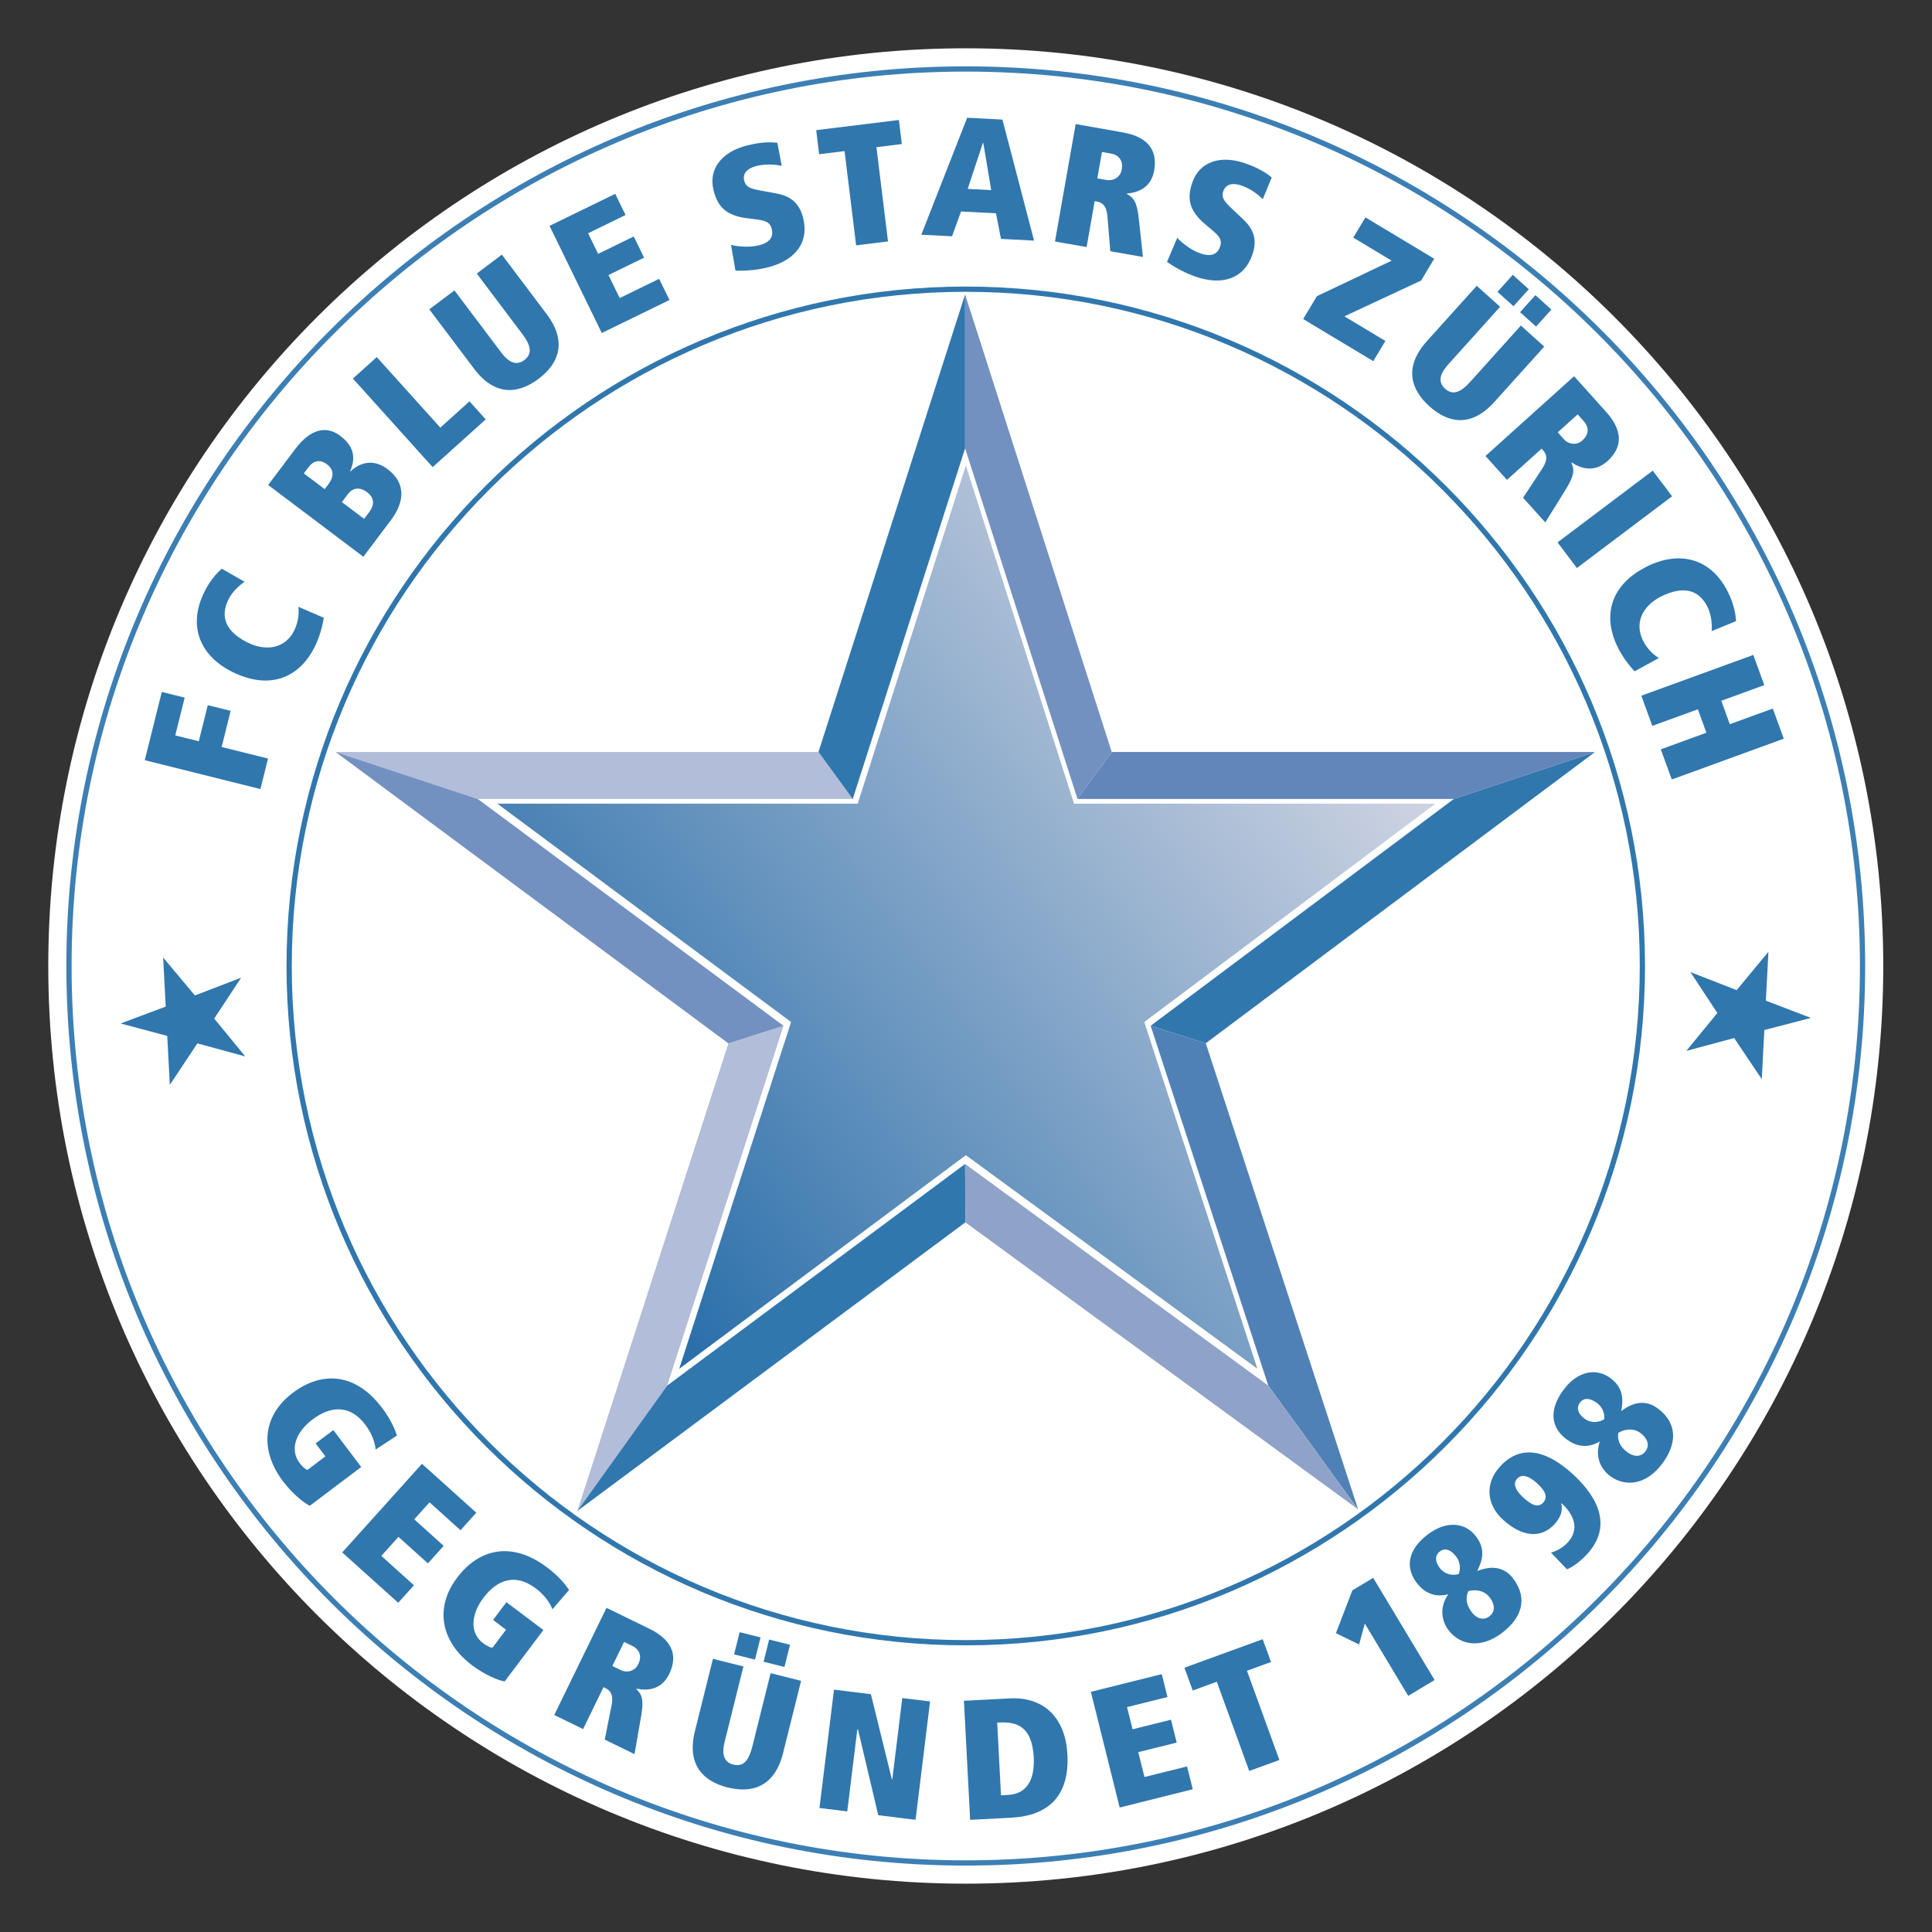 <?xml version="1.0" encoding="UTF-8" standalone="no"?>
<!DOCTYPE svg PUBLIC "-//W3C//DTD SVG 1.1//EN" "http://www.w3.org/Graphics/SVG/1.1/DTD/svg11.dtd">
<!-- Created with Inkscape (http://www.inkscape.org/) -->
<svg
   xmlns:svg="http://www.w3.org/2000/svg"
   xmlns:xlink="http://www.w3.org/1999/xlink"
   xmlns="http://www.w3.org/2000/svg"
   version="1.1"
   viewBox="0 0 400 400"
   width="316"
   height="316"
   id="svg2">
  <rect x="0" y="0" width="400" height="400" fill="#333333" stroke="none"/>
  <defs
     id="defs730">
    <linearGradient
       id="linearGradient3873">
      <stop
         id="stop3875"
         style="stop-color:#276da9;stop-opacity:1"
         offset="0" />
      <stop
         id="stop3877"
         style="stop-color:#cfd4e2;stop-opacity:1"
         offset="1" />
    </linearGradient>
    <linearGradient
       x1="268.287"
       y1="412.281"
       x2="345.57"
       y2="354.675"
       id="linearGradient3879"
       xlink:href="#linearGradient3873"
       gradientUnits="userSpaceOnUse" />
    <linearGradient
       x1="268.287"
       y1="412.281"
       x2="345.57"
       y2="354.675"
       id="linearGradient3976"
       xlink:href="#linearGradient3873"
       gradientUnits="userSpaceOnUse" />
    <linearGradient
       x1="268.287"
       y1="412.281"
       x2="345.57"
       y2="354.675"
       id="linearGradient3978"
       xlink:href="#linearGradient3873"
       gradientUnits="userSpaceOnUse" />
  </defs>
  <g
     transform="matrix(2.169,0,0,2.17,-9.402,-7.064)"
     id="g3881">
    <g
       transform="translate(-201.116,-275.637)"
       id="g12"
       style="fill:#ffffff;fill-rule:evenodd;stroke-width:0;stroke-linecap:butt;stroke-linejoin:miter;stroke-miterlimit:2.613">
      <path
         d="M 210.059,371.055 C 210.059,322.699 249.27,283.5 297.637,283.5 C 346.004,283.5 385.215,322.699 385.215,371.055 C 385.215,419.41 346.004,458.613 297.637,458.613 C 249.27,458.613 210.059,419.41 210.059,371.055 z"
         id="path14" />
    </g>
    <g
       transform="translate(-201.116,-275.637)"
       id="g20"
       style="fill:none;fill-rule:evenodd;stroke:#3077af;stroke-width:0.5;stroke-linecap:butt;stroke-linejoin:miter;stroke-miterlimit:2.613;stroke-dasharray:none;stroke-opacity:0.941">
      <path
         d="M 212.035,371.055 C 212.035,323.867 250.438,285.473 297.637,285.473 C 344.84,285.473 383.238,323.867 383.238,371.055 C 383.238,418.246 344.84,456.637 297.637,456.637 C 250.438,456.637 212.035,418.246 212.035,371.055 z"
         id="path22"
         style="fill:#ffffff;fill-opacity:1;stroke:#3077af;stroke-width:0.5;stroke-miterlimit:2.613;stroke-dasharray:none;stroke-opacity:0.941" />
    </g>
    <g
       transform="translate(-201.116,-275.637)"
       id="g28"
       style="fill:none;fill-rule:evenodd;stroke:#3077ae;stroke-width:0.5;stroke-linecap:butt;stroke-linejoin:miter;stroke-miterlimit:2.613;stroke-dasharray:none;stroke-opacity:1">
      <path
         d="M 233.051,371.055 C 233.051,335.449 262.023,306.484 297.637,306.484 C 333.25,306.484 362.223,335.449 362.223,371.055 C 362.223,406.66 333.25,435.625 297.637,435.625 C 262.023,435.625 233.051,406.66 233.051,371.055 z"
         id="path30"
         style="fill:none;stroke:#3077ae;stroke-width:0.5;stroke-miterlimit:2.613;stroke-dasharray:none;stroke-opacity:1" />
    </g>
    <g
       id="g3480"
       style="fill:#3077ae;fill-opacity:1">
      <g
         transform="translate(-201.116,-275.637)"
         id="g32"
         style="fill:#3077ae;fill-opacity:1;fill-rule:evenodd;stroke-width:0;stroke-linecap:butt;stroke-linejoin:miter;stroke-miterlimit:2.613">
        <path
           d="M 216.965,376.543 L 221.414,377.73 L 221.66,382.398 L 224.293,378.441 L 228.863,379.687 L 225.898,376.074 L 228.469,372.172 L 224.055,373.871 L 221.023,370.246 L 221.27,374.93 L 216.965,376.543 z"
           id="path34"
           style="fill:#3077ae;fill-opacity:1" />
      </g>
      <g
         transform="translate(-201.116,-275.637)"
         id="g36"
         style="fill:#3077ae;fill-opacity:1;fill-rule:evenodd;stroke-width:0;stroke-linecap:butt;stroke-linejoin:miter;stroke-miterlimit:2.613">
        <path
           d="M 378.313,376.012 L 374.008,374.367 L 374.254,369.699 L 371.223,373.359 L 366.809,371.641 L 369.379,375.543 L 366.414,379.16 L 370.984,377.93 L 373.617,381.855 L 373.863,377.168 L 378.313,376.012 z"
           id="path38"
           style="fill:#3077ae;fill-opacity:1" />
      </g>
      <g
         transform="translate(-201.116,-275.637)"
         id="g40"
         style="fill:#3077ae;fill-opacity:1;fill-rule:evenodd;stroke-width:0;stroke-linecap:butt;stroke-linejoin:miter;stroke-miterlimit:2.613">
        <path
           d="M 235.578,416.609 L 236.512,417.844 L 234.793,419.141 C 234.531,419.031 234.273,418.777 234.039,418.465 C 233.176,417.32 233.516,415.656 235.285,414.32 C 237.055,412.988 238.891,412.93 240.313,414.816 C 240.941,415.652 241.25,416.496 241.305,417.191 L 243.344,415.859 C 243.188,415.387 242.824,414.414 241.93,413.23 C 239.363,409.82 236.141,409.715 233.395,411.785 C 230.363,414.07 230.336,417.398 232.445,420.195 C 233.32,421.352 234.371,422.234 235.023,422.559 L 239.93,418.859 L 237.27,415.336 L 235.578,416.609 z"
           id="path42"
           style="fill:#3077ae;fill-opacity:1" />
      </g>
      <g
         transform="translate(-201.116,-275.637)"
         id="g44"
         style="fill:#3077ae;fill-opacity:1;fill-rule:evenodd;stroke-width:0;stroke-linecap:butt;stroke-linejoin:miter;stroke-miterlimit:2.613">
        <path
           d="M 238.117,427.008 L 243.461,431.812 L 244.965,430.145 L 241.852,427.34 L 243.488,425.523 L 246.297,428.055 L 247.801,426.383 L 244.992,423.852 L 246.453,422.23 L 249.41,424.891 L 250.914,423.219 L 245.73,418.555 L 238.117,427.008 z"
           id="path46"
           style="fill:#3077ae;fill-opacity:1" />
      </g>
      <g
         transform="translate(-201.116,-275.637)"
         id="g48"
         style="fill:#3077ae;fill-opacity:1;fill-rule:evenodd;stroke-width:0;stroke-linecap:butt;stroke-linejoin:miter;stroke-miterlimit:2.613">
        <path
           d="M 252.516,433.449 L 253.754,434.383 L 252.457,436.102 C 252.176,436.07 251.859,435.891 251.547,435.656 C 250.402,434.797 250.27,433.102 251.602,431.332 C 252.938,429.562 254.684,429.004 256.57,430.426 C 257.406,431.051 257.938,431.781 258.18,432.434 L 259.773,430.59 C 259.492,430.176 258.875,429.344 257.691,428.453 C 254.281,425.883 251.156,426.672 249.086,429.418 C 246.801,432.449 247.691,435.652 250.492,437.762 C 251.652,438.633 252.906,439.191 253.621,439.32 L 257.32,434.414 L 253.793,431.758 L 252.516,433.449 z"
           id="path50"
           style="fill:#3077ae;fill-opacity:1" />
      </g>
      <g
         transform="translate(-201.116,-275.637)"
         id="g52"
         style="fill:#3077ae;fill-opacity:1;fill-rule:evenodd;stroke-width:0;stroke-linecap:butt;stroke-linejoin:miter;stroke-miterlimit:2.613">
        <path
           d="M 263.902,437.844 L 265.023,435.547 L 265.785,435.918 C 266.59,436.309 266.711,436.988 266.371,437.687 C 266.047,438.348 265.293,438.523 264.707,438.238 L 263.902,437.844 L 263.902,437.844 z M 263.176,444.867 L 266.016,446.254 L 266.652,442.613 C 266.934,440.992 266.688,440.527 266.195,440.051 L 266.219,440.008 C 267.219,440.223 268.59,440.133 269.324,438.621 C 270.246,436.734 269.496,435.297 267.43,434.289 L 263.344,432.297 L 258.355,442.52 L 261.109,443.863 L 263.059,439.863 L 263.207,439.937 C 263.645,440.148 264.043,440.488 263.828,441.598 L 263.176,444.867 z"
           id="path54"
           style="fill:#3077ae;fill-opacity:1" />
      </g>
      <g
         transform="translate(-201.116,-275.637)"
         id="g56"
         style="fill:#3077ae;fill-opacity:1;fill-rule:evenodd;stroke-width:0;stroke-linecap:butt;stroke-linejoin:miter;stroke-miterlimit:2.613">
        <path
           d="M 275.523,436.738 L 277.52,437.234 L 278.047,435.117 L 276.055,434.621 L 275.523,436.738 L 275.523,436.738 z M 278.34,437.441 L 280.332,437.937 L 280.859,435.816 L 278.867,435.324 L 278.34,437.441 L 278.34,437.441 z M 276.414,437.887 L 273.504,437.16 L 271.785,444.055 C 270.98,447.277 272.586,448.855 274.91,449.434 C 277.238,450.012 279.395,449.375 280.199,446.148 L 281.918,439.258 L 279.008,438.531 L 277.266,445.52 C 276.961,446.738 276.484,447.508 275.457,447.254 C 274.426,446.996 274.336,446.082 274.672,444.875 L 276.414,437.887 z"
           id="path58"
           style="fill:#3077ae;fill-opacity:1" />
      </g>
      <g
         transform="translate(-201.116,-275.637)"
         id="g60"
         style="fill:#3077ae;fill-opacity:1;fill-rule:evenodd;stroke-width:0;stroke-linecap:butt;stroke-linejoin:miter;stroke-miterlimit:2.613">
        <path
           d="M 289.285,452.082 L 292.844,452.52 L 294.23,441.227 L 291.578,440.902 L 290.621,448.684 L 290.59,448.68 L 288.582,440.535 L 285.059,440.102 L 283.672,451.391 L 286.324,451.719 L 287.285,443.891 L 287.348,443.898 L 289.285,452.082 z"
           id="path62"
           style="fill:#3077ae;fill-opacity:1" />
      </g>
      <g
         transform="translate(-201.116,-275.637)"
         id="g64"
         style="fill:#3077ae;fill-opacity:1;fill-rule:evenodd;stroke-width:0;stroke-linecap:butt;stroke-linejoin:miter;stroke-miterlimit:2.613">
        <path
           d="M 298.055,452.523 L 301.961,452.32 C 305.559,452.133 307.547,450.215 307.34,446.277 C 307.164,442.891 305.176,440.762 301.84,440.937 L 297.461,441.164 L 298.055,452.523 L 298.055,452.523 z M 300.637,443.25 L 300.883,443.238 C 302.543,443.152 303.973,443.645 304.125,446.559 C 304.238,448.758 303.426,450.055 301.668,450.148 L 301,450.184 L 300.637,443.25 z"
           id="path66"
           style="fill:#3077ae;fill-opacity:1" />
      </g>
      <g
         transform="translate(-201.116,-275.637)"
         id="g68"
         style="fill:#3077ae;fill-opacity:1;fill-rule:evenodd;stroke-width:0;stroke-linecap:butt;stroke-linejoin:miter;stroke-miterlimit:2.613">
        <path
           d="M 312.328,451.348 L 319.305,449.605 L 318.758,447.426 L 314.695,448.437 L 314.102,446.066 L 317.77,445.152 L 317.227,442.969 L 313.559,443.883 L 313.031,441.766 L 316.891,440.805 L 316.344,438.621 L 309.578,440.309 L 312.328,451.348 z"
           id="path70"
           style="fill:#3077ae;fill-opacity:1" />
      </g>
      <g
         transform="translate(-201.116,-275.637)"
         id="g72"
         style="fill:#3077ae;fill-opacity:1;fill-rule:evenodd;stroke-width:0;stroke-linecap:butt;stroke-linejoin:miter;stroke-miterlimit:2.613">
        <path
           d="M 324.695,447.859 L 327.574,446.812 L 324.477,438.301 L 326.773,437.461 L 325.98,435.289 L 318.508,438.008 L 319.301,440.184 L 321.598,439.348 L 324.695,447.859 z"
           id="path74"
           style="fill:#3077ae;fill-opacity:1" />
      </g>
      <g
         transform="translate(-201.116,-275.637)"
         id="g76"
         style="fill:#3077ae;fill-opacity:1;fill-rule:evenodd;stroke-width:0;stroke-linecap:butt;stroke-linejoin:miter;stroke-miterlimit:2.613">
        <path
           d="M 339.871,440.695 L 342.391,439.184 L 336.527,429.434 L 334.543,430.625 L 332.969,434.711 L 335.18,435.797 L 335.727,433.793 L 339.871,440.695 z"
           id="path78"
           style="fill:#3077ae;fill-opacity:1" />
      </g>
      <g
         transform="translate(-201.116,-275.637)"
         id="g80"
         style="fill:#3077ae;fill-opacity:1;fill-rule:evenodd;stroke-width:0;stroke-linecap:butt;stroke-linejoin:miter;stroke-miterlimit:2.613">
        <path
           d="M 343.711,434.418 C 344.84,435.914 346.84,436.184 348.805,434.703 C 350.613,433.34 351.387,431.492 349.887,429.5 C 348.777,428.031 347.223,428.488 346.461,428.777 C 346.918,427.84 347.305,426.754 346.352,425.492 C 345.352,424.164 343.559,423.922 341.762,425.277 C 339.703,426.828 339.652,428.539 340.66,429.883 C 341.504,431 342.547,431.297 343.691,431.004 C 342.801,432.289 343.086,433.582 343.711,434.418 L 343.711,434.418 z M 342.871,428.48 C 342.422,427.883 342.398,427.285 342.895,426.914 C 343.453,426.492 344.023,426.84 344.461,427.426 C 344.875,427.973 344.863,428.633 344.688,429.074 C 344.102,429.246 343.352,429.117 342.871,428.48 L 342.871,428.48 z M 345.91,432.676 C 345.324,431.898 345.375,431.207 345.609,430.703 C 346.141,430.547 347.086,430.551 347.652,431.305 C 348.105,431.906 348.246,432.633 347.621,433.105 C 347.102,433.496 346.453,433.395 345.91,432.676 z"
           id="path82"
           style="fill:#3077ae;fill-opacity:1" />
      </g>
      <g
         transform="translate(-201.116,-275.637)"
         id="g84"
         style="fill:#3077ae;fill-opacity:1;fill-rule:evenodd;stroke-width:0;stroke-linecap:butt;stroke-linejoin:miter;stroke-miterlimit:2.613">
        <path
           d="M 355.027,428.621 C 355.469,428.449 356.258,427.934 356.992,427.121 C 359.719,424.094 357.32,421.105 355.504,419.469 C 353.469,417.637 350.84,416.367 348.605,418.848 C 347.145,420.473 347.363,422.492 348.953,423.918 C 350.793,425.574 352.598,425.691 353.863,424.285 C 354.367,423.727 354.664,423.055 354.477,422.336 L 354.5,422.312 C 355.238,422.977 356.508,424.492 355.109,426.043 C 354.5,426.723 353.773,426.941 353.5,427.027 L 355.027,428.621 L 355.027,428.621 z M 352.125,420.371 C 352.875,421.047 353.266,421.684 352.766,422.242 C 352.285,422.777 351.672,422.508 350.918,421.832 C 350.168,421.156 349.801,420.492 350.27,419.973 C 350.703,419.488 351.395,419.719 352.125,420.371 z"
           id="path86"
           style="fill:#3077ae;fill-opacity:1" />
      </g>
      <g
         transform="translate(-201.116,-275.637)"
         id="g88"
         style="fill:#3077ae;fill-opacity:1;fill-rule:evenodd;stroke-width:0;stroke-linecap:butt;stroke-linejoin:miter;stroke-miterlimit:2.613">
        <path
           d="M 359.121,419.703 C 360.617,420.828 362.613,420.535 364.094,418.57 C 365.457,416.762 365.691,414.777 363.699,413.273 C 362.227,412.168 360.859,413.035 360.207,413.52 C 360.387,412.496 360.461,411.344 359.195,410.395 C 357.871,409.395 356.078,409.656 354.727,411.453 C 353.176,413.508 353.598,415.172 354.938,416.18 C 356.055,417.027 357.137,417.023 358.16,416.426 C 357.656,417.906 358.289,419.074 359.121,419.703 L 359.121,419.703 z M 356.676,414.227 C 356.074,413.777 355.891,413.207 356.266,412.715 C 356.688,412.156 357.328,412.332 357.914,412.773 C 358.461,413.184 358.633,413.824 358.582,414.297 C 358.07,414.625 357.313,414.707 356.676,414.227 L 356.676,414.227 z M 360.754,417.422 C 359.973,416.836 359.832,416.156 359.918,415.609 C 360.387,415.309 361.297,415.055 362.051,415.625 C 362.648,416.074 362.988,416.738 362.516,417.363 C 362.121,417.883 361.473,417.961 360.754,417.422 z"
           id="path90"
           style="fill:#3077ae;fill-opacity:1" />
      </g>
      <g
         transform="translate(-201.116,-275.637)"
         id="g92"
         style="fill:#3077ae;fill-opacity:1;fill-rule:evenodd;stroke-width:0;stroke-linecap:butt;stroke-linejoin:miter;stroke-miterlimit:2.613">
        <path
           d="M 230.309,354.176 L 231.035,351.266 L 226.609,350.164 L 227.469,346.715 L 225.285,346.172 L 224.426,349.617 L 222.18,349.059 L 223.078,345.453 L 220.895,344.91 L 219.27,351.422 L 230.309,354.176 z"
           id="path94"
           style="fill:#3077ae;fill-opacity:1" />
      </g>
      <g
         transform="translate(-201.116,-275.637)"
         id="g96"
         style="fill:#3077ae;fill-opacity:1;fill-rule:evenodd;stroke-width:0;stroke-linecap:butt;stroke-linejoin:miter;stroke-miterlimit:2.613">
        <path
           d="M 233.93,336.789 C 233.977,337.141 234.02,338.051 233.543,339.031 C 232.699,340.758 230.879,341.07 229.121,340.211 C 227.129,339.238 226.387,337.863 227.246,336.105 C 227.664,335.242 228.453,334.629 228.801,334.398 L 226.617,333.152 C 226.395,333.352 225.59,334.066 224.941,335.398 C 223.305,338.754 224.66,341.551 227.676,343.023 C 231.266,344.773 234.074,343.516 235.523,340.543 C 235.902,339.766 236.199,338.824 236.359,337.832 L 233.93,336.789 z"
           id="path98"
           style="fill:#3077ae;fill-opacity:1" />
      </g>
      <g
         transform="translate(-201.116,-275.637)"
         id="g100"
         style="fill:#3077ae;fill-opacity:1;fill-rule:evenodd;stroke-width:0;stroke-linecap:butt;stroke-linejoin:miter;stroke-miterlimit:2.613">
        <path
           d="M 240.207,328.395 L 238.086,326.797 L 238.656,326.039 C 239.133,325.402 239.813,325.344 240.488,325.852 C 241.18,326.371 241.227,327.043 240.699,327.742 L 240.207,328.395 L 240.207,328.395 z M 240.133,332.012 L 242.762,328.523 C 244.066,326.793 244.234,325 242.438,323.648 C 241.215,322.727 239.945,322.891 238.898,323.879 L 238.871,323.859 C 239.336,322.781 239.402,321.582 237.941,320.484 C 236.59,319.465 235.09,319.805 233.637,321.73 L 231.047,325.164 L 240.133,332.012 L 240.133,332.012 z M 236.445,325.559 L 234.453,324.059 L 234.926,323.434 C 235.355,322.863 235.984,322.68 236.66,323.191 C 237.426,323.77 237.258,324.48 236.809,325.078 L 236.445,325.559 z"
           id="path102"
           style="fill:#3077ae;fill-opacity:1" />
      </g>
      <g
         transform="translate(-201.116,-275.637)"
         id="g104"
         style="fill:#3077ae;fill-opacity:1;fill-rule:evenodd;stroke-width:0;stroke-linecap:butt;stroke-linejoin:miter;stroke-miterlimit:2.613">
        <path
           d="M 246.75,323.461 L 251.813,318.906 L 250.266,317.184 L 247.48,319.691 L 241.414,312.961 L 239.137,315.012 L 246.75,323.461 z"
           id="path106"
           style="fill:#3077ae;fill-opacity:1" />
      </g>
      <g
         transform="translate(-201.116,-275.637)"
         id="g108"
         style="fill:#3077ae;fill-opacity:1;fill-rule:evenodd;stroke-width:0;stroke-linecap:butt;stroke-linejoin:miter;stroke-miterlimit:2.613">
        <path
           d="M 248.828,306.602 L 246.43,308.406 L 250.707,314.078 C 252.711,316.734 254.945,316.48 256.859,315.035 C 258.773,313.598 259.633,311.516 257.633,308.863 L 253.355,303.187 L 250.961,304.992 L 255.297,310.746 C 256.051,311.746 256.352,312.605 255.504,313.242 C 254.66,313.879 253.891,313.375 253.164,312.352 L 248.828,306.602 z"
           id="path110"
           style="fill:#3077ae;fill-opacity:1" />
      </g>
      <g
         transform="translate(-201.116,-275.637)"
         id="g112"
         style="fill:#3077ae;fill-opacity:1;fill-rule:evenodd;stroke-width:0;stroke-linecap:butt;stroke-linejoin:miter;stroke-miterlimit:2.613">
        <path
           d="M 262.895,310.664 L 269.355,307.516 L 268.367,305.496 L 264.602,307.332 L 263.531,305.133 L 266.93,303.477 L 265.945,301.453 L 262.547,303.113 L 261.586,301.148 L 265.164,299.406 L 264.176,297.387 L 257.906,300.441 L 262.895,310.664 z"
           id="path114"
           style="fill:#3077ae;fill-opacity:1" />
      </g>
      <g
         transform="translate(-201.116,-275.637)"
         id="g116"
         style="fill:#3077ae;fill-opacity:1;fill-rule:evenodd;stroke-width:0;stroke-linecap:butt;stroke-linejoin:miter;stroke-miterlimit:2.613">
        <path
           d="M 275.656,304.719 C 276.246,304.723 277.379,304.742 278.707,304.41 C 281.285,303.77 282.715,302.102 282.113,299.684 C 281.703,298.039 280.66,297.559 279.551,297.348 L 278.07,297.078 C 276.98,296.883 276.633,296.699 276.488,296.129 C 276.32,295.449 276.766,294.953 277.652,294.73 C 278.508,294.52 279.48,294.578 280.07,294.719 L 279.656,292.52 C 278.664,292.379 277.598,292.562 276.762,292.77 C 274.422,293.355 273.039,294.957 273.563,297.043 C 273.949,298.609 274.746,299.453 276.746,299.711 L 277.457,299.801 C 278.395,299.922 278.934,300.004 279.117,300.73 C 279.289,301.426 279.016,302.016 277.895,302.297 C 276.832,302.559 275.645,302.367 275.23,302.254 L 275.656,304.719 z"
           id="path118"
           style="fill:#3077ae;fill-opacity:1" />
      </g>
      <g
         transform="translate(-201.116,-275.637)"
         id="g120"
         style="fill:#3077ae;fill-opacity:1;fill-rule:evenodd;stroke-width:0;stroke-linecap:butt;stroke-linejoin:miter;stroke-miterlimit:2.613">
        <path
           d="M 287.172,302.301 L 290.215,301.926 L 289.109,292.934 L 291.535,292.637 L 291.254,290.34 L 283.359,291.309 L 283.641,293.605 L 286.066,293.309 L 287.172,302.301 z"
           id="path122"
           style="fill:#3077ae;fill-opacity:1" />
      </g>
      <g
         transform="translate(-201.116,-275.637)"
         id="g124"
         style="fill:#3077ae;fill-opacity:1;fill-rule:evenodd;stroke-width:0;stroke-linecap:butt;stroke-linejoin:miter;stroke-miterlimit:2.613">
        <path
           d="M 300.996,301.684 L 304.156,301.848 L 301.137,290.301 L 297.77,290.125 L 293.395,301.285 L 296.328,301.437 L 297.184,299.07 L 300.523,299.242 L 300.996,301.684 L 300.996,301.684 z M 300.066,297.035 L 297.82,296.914 L 299.273,292.52 L 299.309,292.523 L 300.066,297.035 z"
           id="path126"
           style="fill:#3077ae;fill-opacity:1" />
      </g>
      <g
         transform="translate(-201.116,-275.637)"
         id="g128"
         style="fill:#3077ae;fill-opacity:1;fill-rule:evenodd;stroke-width:0;stroke-linecap:butt;stroke-linejoin:miter;stroke-miterlimit:2.613">
        <path
           d="M 310.195,295.91 L 310.637,293.391 L 311.473,293.539 C 312.355,293.695 312.66,294.309 312.523,295.082 C 312.398,295.805 311.719,296.18 311.078,296.066 L 310.195,295.91 L 310.195,295.91 z M 311.434,302.863 L 314.547,303.41 L 314.152,299.738 C 313.98,298.102 313.617,297.723 313.012,297.398 L 313.02,297.352 C 314.039,297.285 315.332,296.816 315.621,295.164 C 315.988,293.094 314.871,291.918 312.605,291.52 L 308.129,290.73 L 306.152,301.934 L 309.172,302.465 L 309.941,298.086 L 310.105,298.113 C 310.586,298.195 311.059,298.414 311.16,299.539 L 311.434,302.863 z"
           id="path130"
           style="fill:#3077ae;fill-opacity:1" />
      </g>
      <g
         transform="translate(-201.116,-275.637)"
         id="g132"
         style="fill:#3077ae;fill-opacity:1;fill-rule:evenodd;stroke-width:0;stroke-linecap:butt;stroke-linejoin:miter;stroke-miterlimit:2.613">
        <path
           d="M 316.844,303.883 C 317.336,304.207 318.273,304.84 319.566,305.285 C 322.078,306.152 324.188,305.531 325,303.176 C 325.551,301.574 324.938,300.602 324.121,299.82 L 323.027,298.789 C 322.219,298.031 322.027,297.687 322.219,297.133 C 322.445,296.473 323.09,296.297 323.957,296.594 C 324.789,296.879 325.57,297.461 325.988,297.898 L 326.84,295.828 C 326.082,295.172 325.094,294.746 324.277,294.465 C 321.996,293.68 319.961,294.273 319.262,296.305 C 318.738,297.832 318.945,298.973 320.48,300.277 L 321.027,300.738 C 321.75,301.348 322.16,301.715 321.914,302.422 C 321.68,303.102 321.133,303.445 320.035,303.07 C 319.004,302.715 318.109,301.906 317.824,301.582 L 316.844,303.883 z"
           id="path134"
           style="fill:#3077ae;fill-opacity:1" />
      </g>
      <g
         transform="translate(-201.116,-275.637)"
         id="g136"
         style="fill:#3077ae;fill-opacity:1;fill-rule:evenodd;stroke-width:0;stroke-linecap:butt;stroke-linejoin:miter;stroke-miterlimit:2.613">
        <path
           d="M 329.844,309.332 L 336.535,313.352 L 337.691,311.426 L 333.781,309.074 L 341.102,305.66 L 342.352,303.578 L 335.785,299.633 L 334.625,301.562 L 338.289,303.762 L 331.152,307.152 L 329.844,309.332 z"
           id="path138"
           style="fill:#3077ae;fill-opacity:1" />
      </g>
      <g
         transform="translate(-201.116,-275.637)"
         id="g140"
         style="fill:#3077ae;fill-opacity:1;fill-rule:evenodd;stroke-width:0;stroke-linecap:butt;stroke-linejoin:miter;stroke-miterlimit:2.613">
        <path
           d="M 348.391,306.738 L 349.918,308.109 L 351.379,306.488 L 349.852,305.113 L 348.391,306.738 L 348.391,306.738 z M 350.547,308.676 L 352.074,310.051 L 353.535,308.426 L 352.008,307.055 L 350.547,308.676 L 350.547,308.676 z M 348.641,308.164 L 346.41,306.16 L 341.656,311.437 C 339.43,313.91 340.109,316.055 341.891,317.656 C 343.672,319.262 345.875,319.711 348.098,317.238 L 352.855,311.961 L 350.625,309.953 L 345.805,315.305 C 344.965,316.238 344.18,316.695 343.395,315.984 C 342.605,315.277 342.957,314.43 343.82,313.52 L 348.641,308.164 z"
           id="path142"
           style="fill:#3077ae;fill-opacity:1" />
      </g>
      <g
         transform="translate(-201.116,-275.637)"
         id="g144"
         style="fill:#3077ae;fill-opacity:1;fill-rule:evenodd;stroke-width:0;stroke-linecap:butt;stroke-linejoin:miter;stroke-miterlimit:2.613">
        <path
           d="M 354.141,320.141 L 356.043,318.43 L 356.609,319.059 C 357.211,319.727 357.07,320.398 356.488,320.922 C 355.945,321.414 355.176,321.293 354.738,320.809 L 354.141,320.141 L 354.141,320.141 z M 350.836,326.383 L 352.953,328.734 L 354.906,325.594 C 355.773,324.195 355.723,323.676 355.441,323.047 L 355.48,323.016 C 356.324,323.59 357.629,324.016 358.879,322.895 C 360.441,321.488 360.281,319.875 358.742,318.168 L 355.703,314.789 L 347.246,322.398 L 349.297,324.676 L 352.605,321.699 L 352.715,321.82 C 353.043,322.184 353.281,322.645 352.668,323.594 L 350.836,326.383 z"
           id="path146"
           style="fill:#3077ae;fill-opacity:1" />
      </g>
      <g
         transform="translate(-201.116,-275.637)"
         id="g148"
         style="fill:#3077ae;fill-opacity:1;fill-rule:evenodd;stroke-width:0;stroke-linecap:butt;stroke-linejoin:miter;stroke-miterlimit:2.613">
        <path
           d="M 354.125,330.641 L 355.969,333.086 L 365.059,326.242 L 363.211,323.797 L 354.125,330.641 z"
           id="path150"
           style="fill:#3077ae;fill-opacity:1" />
      </g>
      <g
         transform="translate(-201.116,-275.637)"
         id="g152"
         style="fill:#3077ae;fill-opacity:1;fill-rule:evenodd;stroke-width:0;stroke-linecap:butt;stroke-linejoin:miter;stroke-miterlimit:2.613">
        <path
           d="M 363.797,341.672 C 363.492,341.492 362.746,340.969 362.27,339.988 C 361.426,338.262 362.301,336.637 364.059,335.777 C 366.051,334.809 367.594,335.07 368.453,336.828 C 368.871,337.691 368.871,338.691 368.84,339.105 L 371.164,338.152 C 371.145,337.852 371.078,336.781 370.426,335.449 C 368.789,332.094 365.75,331.437 362.73,332.906 C 359.141,334.66 358.406,337.648 359.855,340.617 C 360.234,341.395 360.797,342.211 361.48,342.945 L 363.797,341.672 z"
           id="path154"
           style="fill:#3077ae;fill-opacity:1" />
      </g>
      <g
         transform="translate(-201.116,-275.637)"
         id="g156"
         style="fill:#3077ae;fill-opacity:1;fill-rule:evenodd;stroke-width:0;stroke-linecap:butt;stroke-linejoin:miter;stroke-miterlimit:2.613">
        <path
           d="M 363.98,350.387 L 365.031,353.262 L 375.719,349.371 L 374.672,346.496 L 370.566,347.988 L 369.754,345.754 L 373.859,344.258 L 372.809,341.379 L 362.121,345.27 L 363.168,348.148 L 367.52,346.566 L 368.332,348.801 L 363.98,350.387 z"
           id="path158"
           style="fill:#3077ae;fill-opacity:1" />
      </g>
    </g>
    <g
       transform="translate(-201.116,-275.637)"
       id="g160"
       style="fill:#fbe5d8;fill-rule:evenodd;stroke-width:0;stroke-linecap:butt;stroke-linejoin:miter;stroke-miterlimit:2.613">
      <path
         d="M 280.238,376.762 L 269.137,411.09 L 260.559,423.055 L 274.98,378.445 L 280.238,376.762 z"
         id="path162"
         style="fill:#b2bdd9;fill-opacity:1" />
    </g>
    <g
       transform="translate(-201.116,-275.637)"
       id="g164"
       style="fill:#fbe5d8;fill-rule:evenodd;stroke-width:0;stroke-linecap:butt;stroke-linejoin:miter;stroke-miterlimit:2.613">
      <path
         d="M 286.848,355.121 L 251.055,355.121 L 237.484,350.641 L 283.578,350.641 L 286.848,355.121 z"
         id="path166"
         style="fill:#b2bdd9;fill-opacity:1" />
    </g>
    <g
       transform="translate(-201.116,-275.637)"
       id="g168"
       style="fill:#f1bd8f;fill-rule:evenodd;stroke-width:0;stroke-linecap:butt;stroke-linejoin:miter;stroke-miterlimit:2.613">
      <path
         d="M 315.285,376.762 L 344.223,355.121 L 357.699,350.641 L 320.547,378.426 L 315.285,376.762 z"
         id="path170"
         style="fill:#3077ae;fill-opacity:1" />
    </g>
    <g
       transform="translate(-201.116,-275.637)"
       id="g172"
       style="fill:#f1bd8f;fill-rule:evenodd;stroke-width:0;stroke-linecap:butt;stroke-linejoin:miter;stroke-miterlimit:2.613">
      <path
         d="M 297.574,321.668 L 286.848,355.121 L 283.578,350.641 L 297.574,306.984 L 297.574,321.668 z"
         id="path174"
         style="fill:#3077ae;fill-opacity:1" />
    </g>
    <g
       transform="translate(-201.116,-275.637)"
       id="g176"
       style="fill:#f7cdb1;fill-rule:evenodd;stroke-width:0;stroke-linecap:butt;stroke-linejoin:miter;stroke-miterlimit:2.613">
      <path
         d="M 251.055,355.121 L 280.238,376.762 L 274.98,378.445 L 237.484,350.641 L 251.055,355.121 z"
         id="path178"
         style="fill:#7391c0;fill-opacity:1" />
    </g>
    <g
       transform="translate(-201.116,-275.637)"
       id="g180"
       style="fill:#f7cdb1;fill-rule:evenodd;stroke-width:0;stroke-linecap:butt;stroke-linejoin:miter;stroke-miterlimit:2.613">
      <path
         d="M 308.301,355.121 L 297.574,321.668 L 297.574,306.984 L 311.57,350.641 L 308.301,355.121 z"
         id="path182"
         style="fill:#7391c0;fill-opacity:1" />
    </g>
    <g
       transform="translate(-201.116,-275.637)"
       id="g184"
       style="fill:#f8c5a7;fill-rule:evenodd;stroke-width:0;stroke-linecap:butt;stroke-linejoin:miter;stroke-miterlimit:2.613">
      <path
         d="M 344.223,355.121 L 308.301,355.121 L 311.57,350.641 L 357.699,350.641 L 344.223,355.121 z"
         id="path186"
         style="fill:#6285ba;fill-opacity:1" />
    </g>
    <g
       transform="translate(-201.116,-275.637)"
       id="g188"
       style="fill:#f4c39d;fill-rule:evenodd;stroke-width:0;stroke-linecap:butt;stroke-linejoin:miter;stroke-miterlimit:2.613">
      <path
         d="M 326.512,411.09 L 315.285,376.762 L 320.547,378.426 L 335.094,422.91 L 326.512,411.09 z"
         id="path190"
         style="fill:#4f81b6;fill-opacity:1" />
    </g>
    <g
       transform="translate(-201.116,-275.637)"
       id="g192"
       style="fill:#3077ae;fill-opacity:1;fill-rule:evenodd;stroke-width:0;stroke-linecap:butt;stroke-linejoin:miter;stroke-miterlimit:2.613">
      <path
         d="M 269.137,411.09 L 297.574,389.945 L 297.598,395.516 L 260.559,423.055 L 269.137,411.09 z"
         id="path194"
         style="fill:#3077ae;fill-opacity:1" />
    </g>
    <g
       transform="translate(-201.116,-275.637)"
       id="g196"
       style="fill:#f8d7c4;fill-rule:evenodd;stroke-width:0;stroke-linecap:butt;stroke-linejoin:miter;stroke-miterlimit:2.613">
      <path
         d="M 297.574,389.945 L 326.512,411.09 L 335.094,422.91 L 297.598,395.516 L 297.574,389.945 z"
         id="path198"
         style="fill:#8fa3c9;fill-opacity:1" />
    </g>
    <g
       transform="matrix(0.934,0,0,0.936,-181.407,-252.042)"
       id="g200"
       style="fill:url(#linearGradient3978);fill-opacity:1;fill-rule:evenodd;stroke-width:0;stroke-linecap:butt;stroke-linejoin:miter;stroke-miterlimit:2.613">
      <path
         d="M 345.57,354.676 L 308.629,354.676 L 297.574,320.199 L 286.523,354.676 L 249.695,354.676 L 279.715,376.93 L 268.281,412.281 L 297.578,390.504 L 327.367,412.27 L 315.813,376.93 L 345.57,354.676 z"
         id="path202"
         style="fill:url(#linearGradient3976);fill-opacity:1" />
    </g>
  </g>
</svg>
